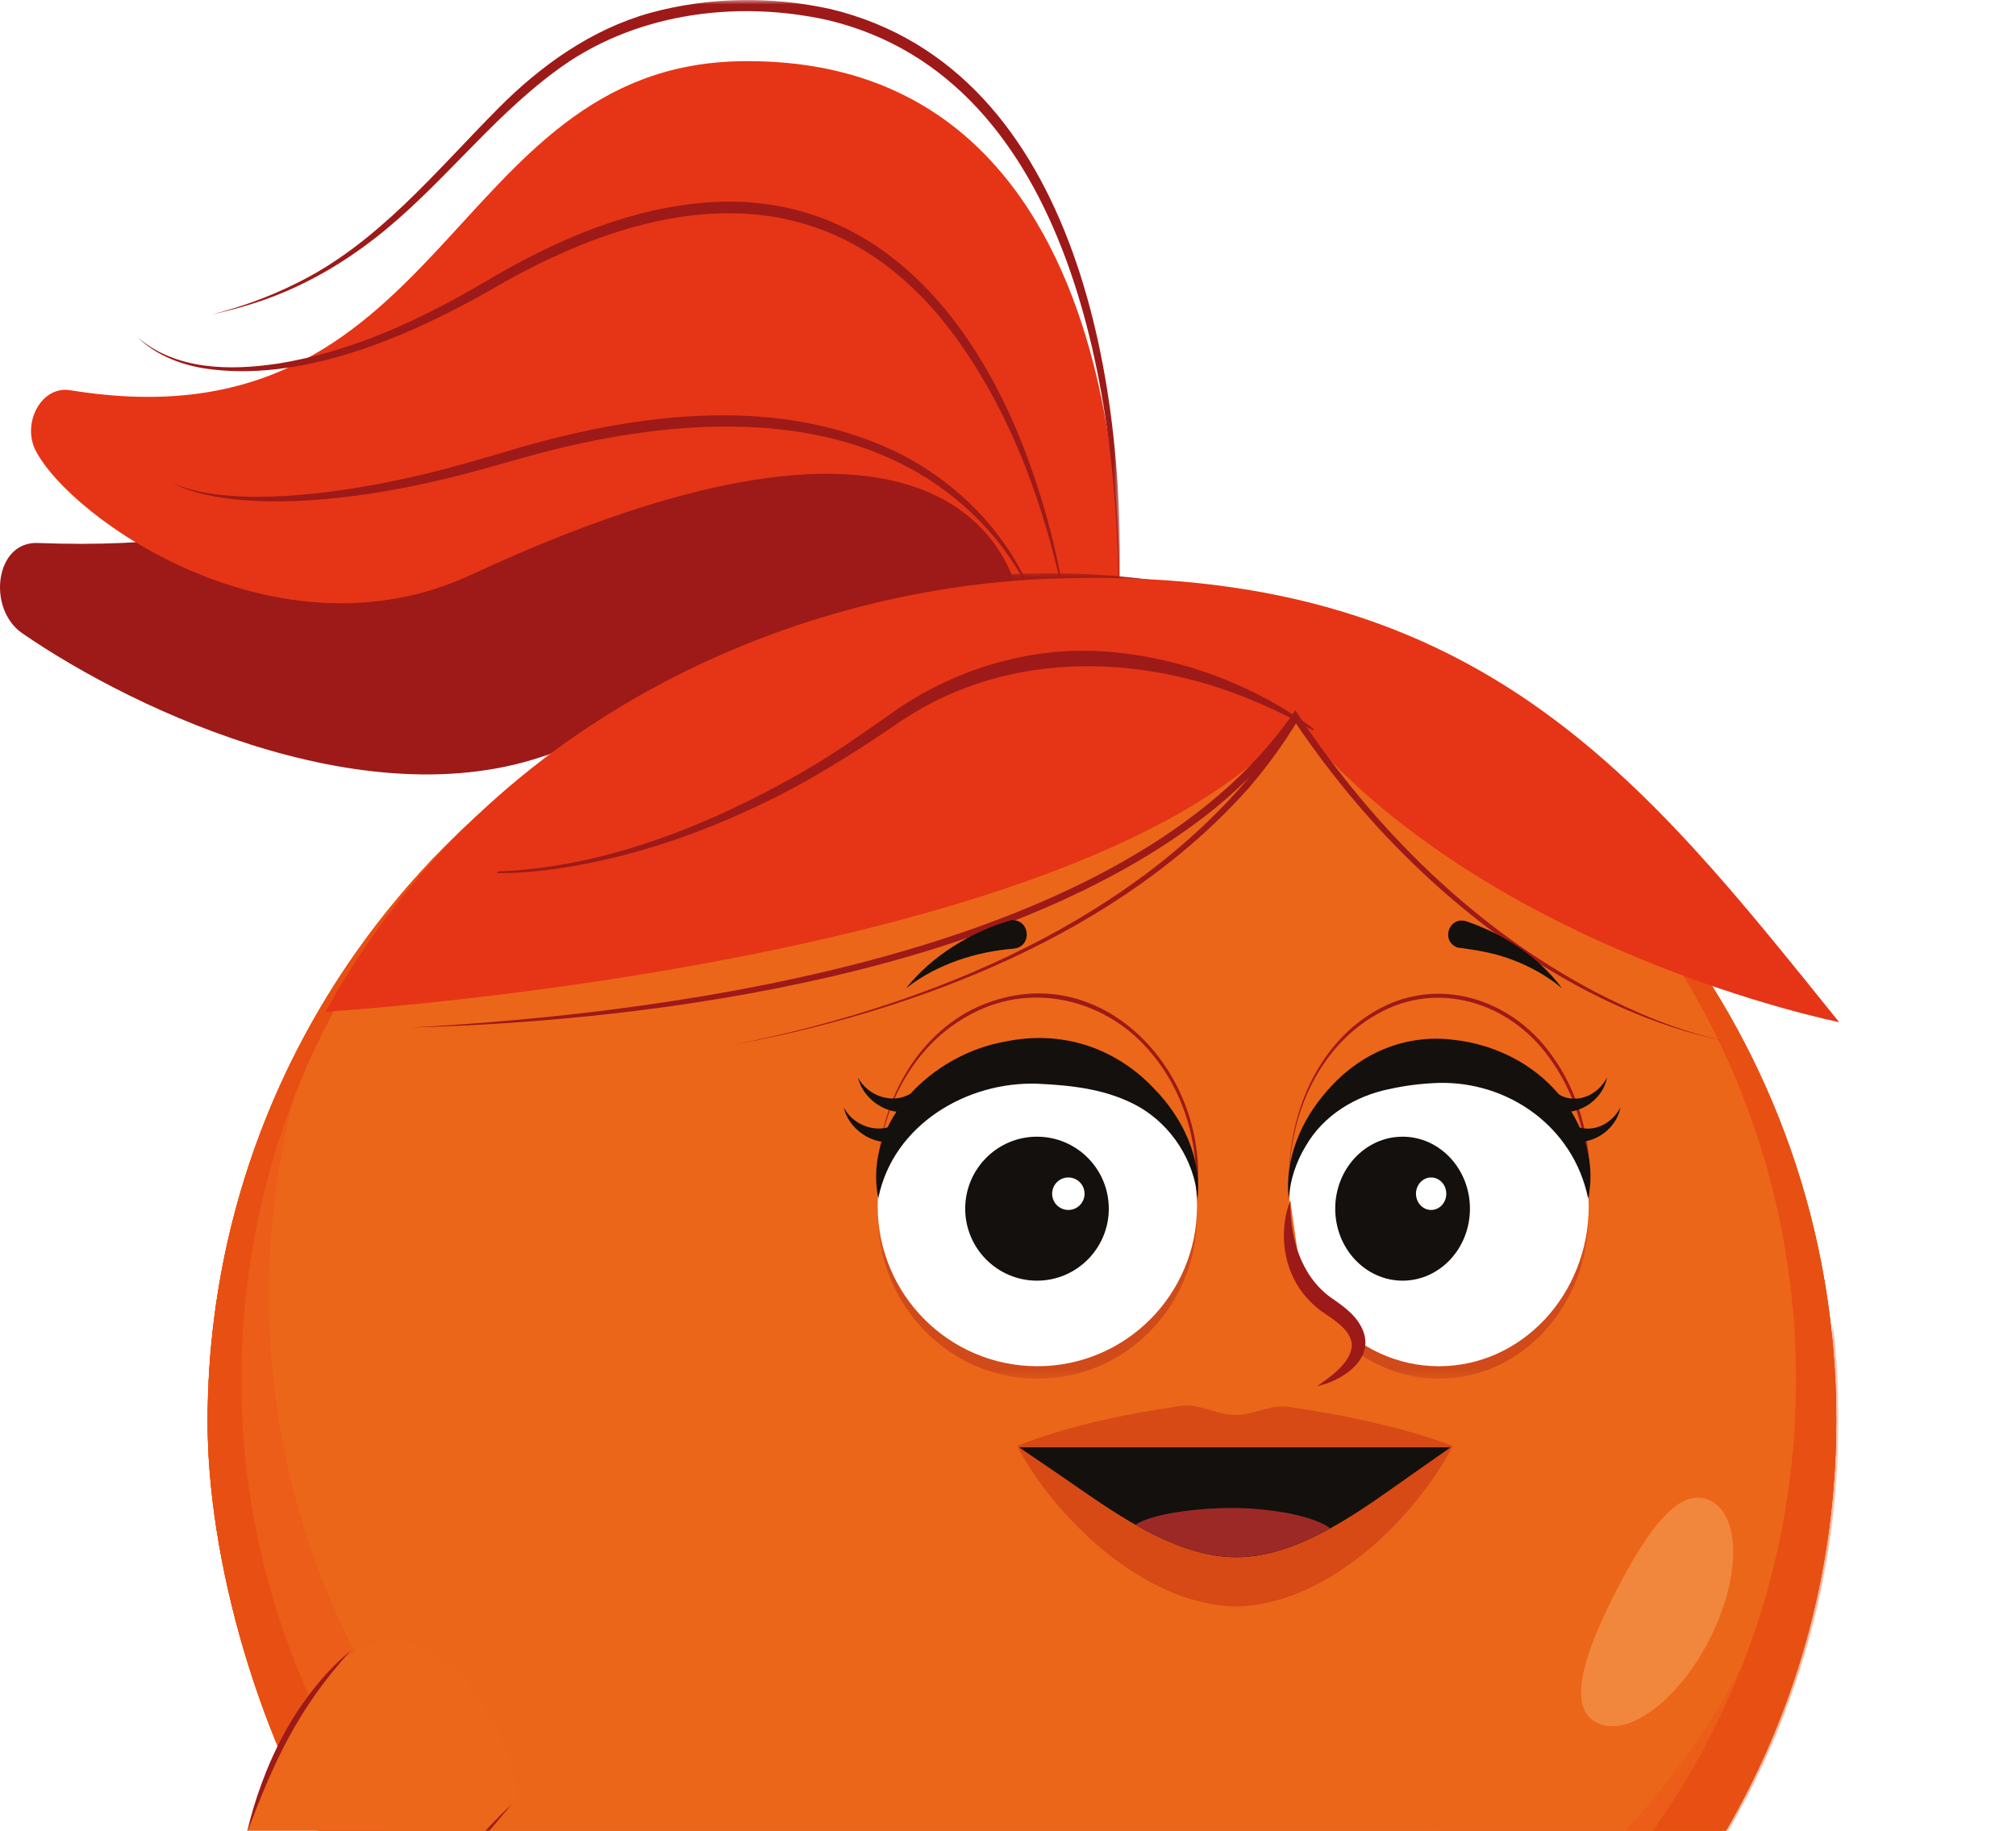 <svg width="229" height="208" viewBox="0 0 229 208" fill="none" xmlns="http://www.w3.org/2000/svg">
<g clip-path="url(#clip0_420_14068)">
<path d="M39.824 214.146C29.101 197.933 23.581 176.676 23.581 161.579C23.581 129.088 40.261 100.5 65.505 83.956C79.603 74.715 96.389 69.231 114.418 68.939C129.112 68.7 143.118 71.9 155.628 77.808C168.706 83.983 180.157 93.091 189.066 104.285C201.285 120.019 208.579 139.816 208.579 161.313C208.579 188.148 197.221 212.313 179.085 229.283C139.623 266.182 162.882 322.865 166.377 329.796C168.084 333.182 173.048 338.374 176.027 341.016C179.786 344.349 178.291 349.872 173.274 349.939L164.087 349.793C155.045 349.7 151.524 351.306 148.89 344.508C147.592 341.175 148.638 335.864 146.679 332.16C130.846 302.391 122.202 275.237 117.49 255.387C117.331 254.683 116.709 254.192 115.994 254.192C114.405 254.192 112.83 254.152 111.268 254.072C110.46 254.033 109.772 254.603 109.666 255.413C107.495 272.94 99.963 301.581 74.758 323.024C72.044 325.242 61.454 331.668 65.201 344.402C66.617 349.222 58.476 350.576 56.053 346.168L51.857 337.962C47.687 329.916 43.689 328.535 49.381 324.02C61.52 314.394 90.485 277.88 53.353 229.721C49.156 224.277 43.769 219.855 39.85 214.172" fill="#EC661A"/>
<path d="M39.824 214.146C29.101 197.933 23.581 176.676 23.581 161.579C23.581 129.088 40.261 100.5 65.505 83.956C79.603 74.715 96.389 69.231 114.418 68.939C129.112 68.7 143.118 71.9 155.628 77.808C168.706 83.983 180.157 93.091 189.066 104.285C201.285 120.019 208.579 139.816 208.579 161.313C208.579 188.148 197.221 212.313 179.085 229.283C139.623 266.182 162.882 322.865 166.377 329.796C168.084 333.182 173.048 338.374 176.027 341.016C179.786 344.349 178.291 349.872 173.274 349.939L164.087 349.793C155.045 349.7 151.524 351.306 148.89 344.508C147.592 341.175 148.638 335.864 146.679 332.16C130.846 302.391 122.202 275.237 117.49 255.387C117.331 254.683 116.709 254.192 115.994 254.192C114.405 254.192 112.83 254.152 111.268 254.072C110.46 254.033 109.772 254.603 109.666 255.413C107.495 272.94 99.963 301.581 74.758 323.024C72.044 325.242 61.454 331.668 65.201 344.402C66.617 349.222 58.476 350.576 56.053 346.168L51.857 337.962C47.687 329.916 43.689 328.535 49.381 324.02C61.52 314.394 90.485 277.88 53.353 229.721C49.156 224.277 43.769 219.855 39.85 214.172" fill="#EC661A"/>
<path d="M190.006 199.46C185.624 213.216 182.792 229.362 189.9 241.047C195.712 250.594 213 272.024 213.08 272.09L207.056 278.543C206.712 278.251 183.798 255.958 177.695 246.225C171.897 236.984 160.751 220.307 163.544 198.584C168.296 187.497 191.092 196.035 189.993 199.46" fill="#EC671A"/>
<path d="M39.824 214.146C29.101 197.933 23.581 176.676 23.581 161.579C23.581 129.088 40.261 100.5 65.505 83.956C79.603 74.715 96.389 69.231 114.418 68.939C129.112 68.7 143.118 71.9 155.628 77.808C168.706 83.983 180.157 93.091 189.066 104.285C201.285 120.019 208.579 139.816 208.579 161.313C208.579 188.148 197.221 212.313 179.085 229.283C139.623 266.182 162.882 322.865 166.377 329.796C168.084 333.182 173.048 338.374 176.027 341.016C179.786 344.349 178.291 349.872 173.274 349.939L164.087 349.793C155.045 349.7 151.524 351.306 148.89 344.508C147.592 341.175 148.638 335.864 146.679 332.16C130.846 302.391 122.202 275.237 117.49 255.387C117.331 254.683 116.709 254.192 115.994 254.192C114.405 254.192 112.83 254.152 111.268 254.072C110.46 254.033 109.772 254.603 109.666 255.413C107.495 272.94 99.963 301.581 74.758 323.024C72.044 325.242 61.454 331.668 65.201 344.402C66.617 349.222 58.476 350.576 56.053 346.168L51.857 337.962C47.687 329.916 43.689 328.535 49.381 324.02C61.52 314.394 90.485 277.88 53.353 229.721C49.156 224.277 43.769 219.855 39.85 214.172" fill="#EC661A"/>
<g opacity="0.4">
<mask id="mask0_420_14068" style="mask-type:luminance" maskUnits="userSpaceOnUse" x="23" y="114" width="186" height="236">
<path d="M23.859 114.323H208.844V349.939H23.859V114.323Z" fill="white"/>
</mask>
<g mask="url(#mask0_420_14068)">
<path d="M40.089 214.146C29.366 197.933 23.846 176.676 23.846 161.579C23.846 144.317 28.559 128.158 36.753 114.323C32.755 124.467 30.544 135.527 30.544 147.092C30.544 196.314 70.324 236.214 119.396 236.214C168.469 236.214 206.474 198.066 208.195 150.359C208.619 153.957 208.844 157.609 208.844 161.313C208.844 188.148 197.486 212.313 179.35 229.283C139.888 266.182 163.16 322.865 166.642 329.809C168.349 333.195 173.314 338.387 176.292 341.029C180.038 344.362 178.556 349.886 173.539 349.952L164.352 349.806C155.31 349.713 151.789 351.32 149.155 344.521C147.857 341.189 148.903 335.877 146.931 332.16C131.098 302.391 122.454 275.237 117.741 255.387C117.583 254.683 116.96 254.192 116.246 254.192C114.657 254.192 113.082 254.152 111.52 254.072C110.712 254.033 110.024 254.603 109.918 255.413C107.747 272.94 100.215 301.581 75.01 323.011C72.296 325.229 61.706 331.655 65.452 344.389C66.869 349.208 58.728 350.563 56.305 346.155L52.109 337.949C47.939 329.902 43.941 328.521 49.633 323.994C61.772 314.367 90.737 277.853 53.605 229.694C49.408 224.25 44.02 219.829 40.102 214.146" fill="#E84F13"/>
</g>
</g>
<path d="M39.824 214.146C29.102 197.933 23.581 176.676 23.581 161.579C23.581 129.088 40.261 100.5 65.505 83.956C42.458 99.956 27.381 126.671 27.42 156.918C27.486 205.913 68.285 246.119 117.119 245.349C165.239 244.592 204.012 205.236 204.012 156.799C204.012 122.303 184.341 92.414 155.641 77.795C168.72 83.969 180.171 93.078 189.08 104.271C201.298 120.006 208.592 139.803 208.592 161.3C208.592 204.758 178.847 241.233 138.657 251.377C133.64 252.638 130.37 257.511 131.045 262.663C134.739 291.237 147.05 314.367 155.271 330.672C156.978 334.058 173.062 338.36 176.041 341.003C179.8 344.335 178.304 349.859 173.287 349.925L164.1 349.779C155.059 349.686 151.538 351.293 148.903 344.495C147.606 341.162 148.652 335.851 146.693 332.146C130.542 301.767 121.858 274.109 117.225 254.179C116.815 254.179 116.418 254.192 116.007 254.192C106.132 254.192 96.627 252.638 87.705 249.77C88.327 266.925 85.68 302.125 57.192 326.344C54.478 328.575 61.455 331.642 65.201 344.375C66.617 349.195 58.476 350.55 56.054 346.141L51.857 337.935C47.687 329.889 43.994 328.88 49.382 323.994C51.261 322.294 94.946 287.055 53.896 230.185C49.726 224.41 43.915 220.028 39.851 214.146" fill="#E84F13"/>
<path d="M120.415 70.359C120.415 70.359 127.63 21.019 83.575 25.932C50.533 29.623 59.336 63.853 4.294 61.689C-0.578 61.49 -1.491 69.165 2.52 71.94C15.387 80.823 43.61 94.18 64.658 84.766C106.833 65.925 107.919 71.395 107.919 71.395L120.402 70.359H120.415Z" fill="#9D1A18"/>
<path d="M127.048 69.842C127.048 69.842 131.363 6.121 84.065 6.958C50.706 7.555 50.864 51.319 7.987 44.335C4.638 43.791 2.494 48.119 4.029 51.146C7.947 58.874 31.484 75.551 53.525 65.301C113.876 37.218 116.034 69.523 116.034 69.523L127.048 69.842Z" fill="#E53516"/>
<g style="mix-blend-mode:multiply">
<mask id="mask1_420_14068" style="mask-type:luminance" maskUnits="userSpaceOnUse" x="9" y="62" width="108" height="18">
<path d="M9.417 62.552H116.55V79.03H9.417V62.552Z" fill="white"/>
</mask>
<g mask="url(#mask1_420_14068)">
<path d="M9.417 68.102C10.529 70.227 12.448 71.78 14.421 73.095C16.419 74.383 18.577 75.405 20.814 76.242C29.763 79.495 39.705 79.866 48.931 77.556C53.578 76.481 57.92 74.383 62.222 72.378C69.251 69.284 76.506 66.615 84.025 65.022C93.874 62.99 105.999 62.3 114.352 68.793C114.776 69.125 115.2 69.549 115.531 69.935L116.537 69.125C114.008 66.389 110.487 64.836 106.979 63.813C99.089 61.676 90.789 62.539 82.939 64.331C75.698 66.057 68.695 68.713 61.931 71.793C57.642 73.852 53.419 75.95 48.786 77.078C39.639 79.468 29.776 79.203 20.841 76.069C16.631 74.476 11.707 72.139 9.403 68.089" fill="#9D1A18"/>
</g>
</g>
<g style="mix-blend-mode:multiply">
<mask id="mask2_420_14068" style="mask-type:luminance" maskUnits="userSpaceOnUse" x="24" y="0" width="104" height="70">
<path d="M24.045 0H127.22V69.842H24.045V0Z" fill="white"/>
</mask>
<g mask="url(#mask2_420_14068)">
<path d="M127.048 69.842C128.306 44.972 122.838 7.914 94.377 1.036C87.626 -0.451 80.544 -0.359 73.872 1.461C67.187 3.319 61.375 7.475 56.557 12.348C49.408 19.545 42.869 27.698 33.589 32.225C30.558 33.739 27.341 34.894 24.045 35.731C26.494 35.2 29.062 34.469 31.379 33.553C35.35 31.986 39.07 29.796 42.445 27.18C49.911 21.417 55.471 13.743 63.004 8.153C71.78 1.527 83.522 -0.066 94.086 2.297C121.859 8.976 127.326 45.556 127.048 69.842Z" fill="#9D1A18"/>
</g>
</g>
<path d="M15.506 38.187C17.518 40.245 20.298 41.361 23.105 41.839C34.118 43.551 46.178 38.36 55.603 33.022C73.924 22.227 93.794 18.815 108.104 37.709C114.882 46.778 118.8 57.785 121.024 68.846C120.243 63.203 118.761 57.653 116.828 52.288C110.646 35.386 98.56 20.992 79.034 23.117C70.403 24.046 62.408 27.671 55.034 32.053C47.767 36.328 39.943 39.98 31.564 41.307C26.136 42.131 19.822 42.078 15.506 38.2" fill="#9D1A18"/>
<path d="M19.596 54.877C21.622 55.926 23.886 56.391 26.136 56.67C28.956 57.002 31.828 57.042 34.648 56.869C40.883 56.511 47.091 55.342 53.128 53.762C55.021 53.258 57.761 52.461 59.68 51.943C76.373 47.256 97.13 45.49 110.593 58.502C113.81 61.623 116.444 65.42 117.993 69.696C117.384 67.505 116.378 65.433 115.2 63.482C111.93 58.078 106.992 53.762 101.287 51.093C88.115 45.025 72.865 46.911 59.336 50.761C55.06 52.023 50.612 53.377 46.27 54.307C42.458 55.156 38.487 55.834 34.595 56.179C31.802 56.431 28.956 56.55 26.162 56.325C23.938 56.166 21.648 55.78 19.583 54.877" fill="#9D1A18"/>
<g style="mix-blend-mode:multiply">
<mask id="mask3_420_14068" style="mask-type:luminance" maskUnits="userSpaceOnUse" x="61" y="65" width="113" height="22">
<path d="M61.613 65.115H173.472V86.213H61.613V65.115Z" fill="white"/>
</mask>
<g mask="url(#mask3_420_14068)">
<path d="M61.613 86.213C77.843 74.648 97.262 67.903 117.159 67.558C137.042 67.027 156.726 72.896 173.472 83.717C161.677 74.33 147.169 68.262 132.237 66.084C107.31 62.366 80.662 69.563 61.613 86.213Z" fill="#9D1A18"/>
</g>
</g>
<path d="M36.978 114.96C54.888 82.257 89.174 66.894 119.211 65.752C167.899 63.893 186.617 88.484 208.91 116.128C208.91 116.128 168.693 108.122 147.116 81.951C124.201 109.609 36.964 114.947 36.964 114.947" fill="#E53516"/>
<path d="M195.593 118.2C190.536 117.084 185.704 115.026 181.124 112.65C167.357 105.387 156.025 94.074 147.447 81.168L147.129 80.69L146.812 81.168C128.093 108.122 77.419 115.093 46.668 116.739C75.42 115.996 115.24 110.273 138.101 91.763C141.649 88.829 144.866 85.443 147.447 81.606H146.812C149.711 85.934 152.914 90.064 156.435 93.915C166.761 105.187 180.502 114.973 195.593 118.213" fill="#9D1A18"/>
<path d="M82.807 118.797C104.199 114.88 127.18 106.077 141.913 89.453C144.005 87.01 145.885 84.381 147.566 81.632L146.825 81.194C145.21 83.916 143.383 86.532 141.344 88.962C126.889 105.652 104.04 114.668 82.807 118.797Z" fill="#9D1A18"/>
<path d="M149.247 82.828C142.509 77.835 134.302 74.741 125.935 74.051C117.463 73.334 108.859 75.843 101.869 80.61C98.454 83.013 95.131 85.39 91.517 87.501C80.967 93.609 68.788 98.562 56.49 99.013V99.186C58.568 99.226 60.647 99.04 62.712 98.774C70.972 97.632 78.994 94.977 86.5 91.352C92.139 88.683 97.461 85.271 102.597 81.752C114.908 73.652 130.529 74.237 143.634 80.159C145.527 80.982 147.381 81.925 149.154 82.987L149.247 82.854V82.828Z" fill="#9D1A18"/>
<path d="M183.652 180.619C180.064 187.577 177.88 193.91 181.349 195.703C184.817 197.495 190.536 193.313 194.123 186.368C197.71 179.411 197.803 172.32 194.335 170.515C190.866 168.722 187.239 173.661 183.652 180.619Z" fill="#F1873C"/>
<path d="M58.396 204.878C48.521 215.381 39.016 228.712 40.38 242.335C41.505 253.462 47.872 280.283 47.912 280.376L39.705 283.589C39.519 283.177 28.466 253.143 27.155 241.724C25.911 230.876 23.038 211.012 34.912 192.636C48.878 174.299 60.845 202.275 58.396 204.891" fill="#EC671A"/>
<g style="mix-blend-mode:multiply">
<mask id="mask4_420_14068" style="mask-type:luminance" maskUnits="userSpaceOnUse" x="27" y="187" width="13" height="22">
<path d="M27.963 187.404H39.969V208.489H27.963V187.404Z" fill="white"/>
</mask>
<g mask="url(#mask4_420_14068)">
<path d="M27.963 208.503C31.073 200.177 33.853 194.043 39.969 187.404C33.589 192.715 29.842 200.509 27.963 208.503Z" fill="#9D1A18"/>
</g>
</g>
<g style="mix-blend-mode:multiply">
<mask id="mask5_420_14068" style="mask-type:luminance" maskUnits="userSpaceOnUse" x="41" y="204" width="18" height="28">
<path d="M41.161 204.745H58.33V231.845H41.161V204.745Z" fill="white"/>
</mask>
<g mask="url(#mask5_420_14068)">
<path d="M58.33 204.745C50.692 212.247 43.411 221.117 41.161 231.845C44.325 221.422 51.38 212.898 58.33 204.745Z" fill="#9D1A18"/>
</g>
</g>
<path d="M107.363 138.581C107.363 140.055 106.171 141.25 104.702 141.25C103.233 141.25 102.041 140.055 102.041 138.581C102.041 137.107 103.233 135.912 104.702 135.912C106.171 135.912 107.363 137.107 107.363 138.581Z" fill="#13100D"/>
<g style="mix-blend-mode:multiply" opacity="0.36">
<mask id="mask6_420_14068" style="mask-type:luminance" maskUnits="userSpaceOnUse" x="99" y="119" width="37" height="38">
<path d="M99.725 119.435H135.996V156.626H99.725V119.435Z" fill="white"/>
</mask>
<g mask="url(#mask6_420_14068)">
<path d="M99.725 138.037C99.725 148.314 107.839 156.639 117.86 156.639C127.881 156.639 135.996 148.314 135.996 138.037C135.996 127.76 127.881 119.435 117.86 119.435C107.839 119.435 99.725 127.76 99.725 138.037Z" fill="#9D1A18"/>
</g>
</g>
<path d="M99.725 133.907C99.725 145.393 107.839 154.701 117.86 154.701C127.881 154.701 135.996 145.393 135.996 133.907C135.996 122.422 127.881 113.128 117.86 113.128C107.839 113.128 99.725 122.435 99.725 133.907Z" fill="#EC671A"/>
<path d="M99.698 133.907C99.645 141.542 103.458 149.509 110.421 153.067C117.596 156.852 126.24 154.382 131.151 148.141C134.381 144.158 136.075 139.019 136.102 133.894C136.38 120.271 123.804 108.122 110.394 114.708C103.444 118.293 99.632 126.246 99.685 133.894M99.725 133.894C99.685 126.299 103.683 118.532 110.58 115.079C117.609 111.441 126.054 113.738 130.926 119.82C134.156 123.737 135.837 128.822 135.864 133.894C136.155 147.331 123.751 159.135 110.58 152.722C103.696 149.257 99.698 141.489 99.738 133.894" fill="#9D1A18"/>
<path d="M135.97 137.028C135.97 147.079 127.855 155.218 117.834 155.218C107.813 155.218 99.698 147.079 99.698 137.028C99.698 126.976 107.813 118.837 117.834 118.837C127.855 118.837 135.97 126.976 135.97 137.028Z" fill="white"/>
<path d="M99.764 136.151C101.432 127.773 109.865 122.82 117.9 123.126C121.832 123.312 125.856 123.75 129.391 125.755C133.071 127.879 135.652 131.836 136.036 136.151C136.499 131.517 134.328 126.963 131.059 123.644C126.624 118.97 120.548 117.018 114.207 118.333C105.986 119.753 98.004 127.322 99.764 136.151Z" fill="#13100D"/>
<path d="M101.816 127.667C99.831 128.888 96.972 127.986 95.846 125.821C96.283 127.8 98.189 129.486 100.281 129.725C101.035 129.831 101.843 129.778 102.611 129.566C104.107 129.074 103.206 126.937 101.816 127.667Z" fill="#13100D"/>
<path d="M103.431 124.254C101.446 125.476 98.586 124.573 97.461 122.409C97.898 124.387 99.804 126.074 101.896 126.313C102.65 126.419 103.458 126.366 104.226 126.153C105.721 125.662 104.821 123.524 103.431 124.254Z" fill="#13100D"/>
<path d="M102.942 112.265C104.729 110.857 106.741 109.835 108.806 109.104C110.884 108.374 113.029 107.949 115.16 107.777C117.278 107.538 117.04 104.444 114.895 104.537C110.289 105.865 105.92 108.547 102.929 112.265" fill="#13100D"/>
<path d="M125.949 137.32C125.949 141.834 122.295 145.499 117.794 145.499C113.293 145.499 109.64 141.834 109.64 137.32C109.64 132.805 113.293 129.141 117.794 129.141C122.295 129.141 125.949 132.805 125.949 137.32Z" fill="#13100D"/>
<path d="M123.195 135.62C123.195 136.643 122.375 137.466 121.355 137.466C120.336 137.466 119.515 136.643 119.515 135.62C119.515 134.598 120.336 133.775 121.355 133.775C122.375 133.775 123.195 134.598 123.195 135.62Z" fill="white"/>
<g style="mix-blend-mode:multiply" opacity="0.36">
<mask id="mask7_420_14068" style="mask-type:luminance" maskUnits="userSpaceOnUse" x="146" y="119" width="35" height="38">
<path d="M146.441 119.435H180.462V156.626H146.441V119.435Z" fill="white"/>
</mask>
<g mask="url(#mask7_420_14068)">
<path d="M146.441 138.037C146.441 148.314 154.053 156.639 163.451 156.639C172.85 156.639 180.462 148.314 180.462 138.037C180.462 127.76 172.85 119.435 163.451 119.435C154.053 119.435 146.441 127.76 146.441 138.037Z" fill="#9D1A18"/>
</g>
</g>
<path d="M146.441 133.907C146.441 145.393 154.053 154.701 163.451 154.701C172.85 154.701 180.462 145.393 180.462 133.907C180.462 122.422 172.85 113.128 163.451 113.128C154.053 113.128 146.441 122.435 146.441 133.907Z" fill="#EC671A"/>
<path d="M146.414 133.907C146.388 141.303 149.644 149.19 156.263 152.948C163.279 156.998 171.54 154.276 176.107 147.916C179.072 143.892 180.554 138.887 180.581 133.907C180.594 128.915 179.191 123.856 176.213 119.82C171.632 113.42 163.266 110.777 156.263 114.84C149.658 118.625 146.401 126.512 146.428 133.907M146.467 133.907C146.467 126.565 149.909 118.85 156.462 115.199C163.292 111.309 171.42 113.871 175.908 120.059C178.86 124.015 180.329 128.981 180.356 133.907C180.356 138.834 178.979 143.866 176.001 147.836C171.5 154.063 163.279 156.56 156.449 152.643C149.896 148.965 146.454 141.25 146.467 133.907Z" fill="#9D1A18"/>
<path d="M146.441 137.028C146.441 147.079 154.053 155.218 163.451 155.218C172.85 155.218 180.462 147.079 180.462 137.028C180.462 126.976 172.85 118.837 163.451 118.837C154.053 118.837 146.441 126.976 146.441 137.028Z" fill="white"/>
<path d="M180.396 136.151C181.388 131.677 179.548 126.791 176.332 123.511C173.433 120.484 169.355 118.611 165.199 118.147C159.599 117.416 154.423 119.687 150.783 123.896C147.778 127.255 145.925 131.69 146.375 136.151C146.56 134.014 147.248 131.956 148.321 130.203C150.346 126.671 154.039 124.48 157.865 123.723C159.705 123.312 161.532 123.099 163.385 123.033C171.235 122.82 178.714 127.932 180.396 136.151Z" fill="#13100D"/>
<path d="M177.748 129.539C180.515 130.415 183.533 128.57 184.076 125.808C183.242 127.401 181.613 128.41 179.906 128.198C179.39 128.132 178.926 127.959 178.516 127.693C178.053 127.401 177.43 127.534 177.126 128.012C176.755 128.583 177.086 129.393 177.748 129.539Z" fill="#13100D"/>
<path d="M176.226 126.14C178.992 127.016 182.01 125.171 182.553 122.409C181.719 124.002 180.091 125.011 178.383 124.799C177.867 124.732 177.404 124.56 176.993 124.294C176.53 124.002 175.908 124.135 175.603 124.613C175.233 125.184 175.564 125.994 176.226 126.14Z" fill="#13100D"/>
<path d="M177.417 112.265C174.769 108.68 170.811 106.13 166.562 104.67C164.59 104.059 163.61 106.9 165.543 107.644C167.687 107.936 169.845 108.268 171.91 109.091C173.856 109.835 175.736 110.87 177.404 112.265" fill="#13100D"/>
<path d="M151.67 137.32C151.67 141.834 155.098 145.499 159.321 145.499C163.544 145.499 166.973 141.834 166.973 137.32C166.973 132.805 163.544 129.141 159.321 129.141C155.098 129.141 151.67 132.805 151.67 137.32Z" fill="#13100D"/>
<path d="M160.843 135.62C160.843 136.643 161.611 137.466 162.564 137.466C163.517 137.466 164.285 136.643 164.285 135.62C164.285 134.598 163.517 133.775 162.564 133.775C161.611 133.775 160.843 134.598 160.843 135.62Z" fill="white"/>
<path d="M165.013 164.301C160.248 164.991 155.575 166.757 151.153 168.324C149.048 169.081 147.01 169.811 145.117 170.395C143.184 170.94 141.331 171.51 139.478 171.245C136.062 170.74 132.991 169.452 129.536 168.297C126.306 167.155 122.824 165.974 119.383 165.137C118.178 164.845 116.934 164.579 115.61 164.433C116.219 165.615 116.894 166.677 117.609 167.713C122.573 174.87 131.177 182.266 140.325 182.531C150.571 182.372 160.499 172.865 165.013 164.301Z" fill="#D74A15"/>
<path d="M115.504 164.301C121.514 166.651 127.762 167.912 134.077 168.842C136.155 169.187 138.22 167.819 140.272 167.832C141.821 167.74 143.383 168.536 144.919 168.749C145.435 168.815 145.951 168.802 146.467 168.722C148.532 168.417 150.598 168.071 152.663 167.673C156.859 166.823 160.989 165.828 165.053 164.287C160.989 162.747 156.872 161.751 152.663 160.901C150.598 160.503 148.532 160.158 146.467 159.852C145.951 159.773 145.435 159.773 144.919 159.826C143.383 160.038 141.821 160.835 140.272 160.742C138.22 160.769 136.155 159.388 134.077 159.733C127.749 160.676 121.514 161.924 115.504 164.274" fill="#D74A15"/>
<path d="M164.802 164.42L160.685 167.301C155.231 171.112 147.844 176.915 140.431 176.915C133.018 176.915 125.578 171.112 119.992 167.315L115.756 164.433H164.802V164.42Z" fill="#13100D"/>
<path d="M151.101 173.635C147.698 175.507 144.071 176.901 140.431 176.901C136.526 176.901 132.621 175.295 128.98 173.223C130.873 171.988 135.837 171.325 139.941 171.325C144.27 171.325 149.221 172.201 151.101 173.635Z" fill="#9D2927"/>
<path d="M146.56 136.39C146.56 136.39 144.68 144.357 151.193 148.593C159.043 153.705 149.591 157.489 149.591 157.489" fill="#EC661A"/>
<path d="M146.56 136.39C145.329 139.604 145.66 143.454 147.592 146.362C148.254 147.358 149.102 148.221 150.055 148.938C151.445 149.921 153.682 151.155 153.549 153.054C153.258 154.953 151.167 156.4 149.605 157.489C152.345 156.905 156.078 154.568 154.86 151.262C154.185 149.496 152.649 148.433 151.18 147.424C147.725 144.928 146.494 140.52 146.573 136.39" fill="#9D1A18"/>
<g filter="url(#filter0_f_420_14068)">
<rect x="1.686" y="213.849" width="256.578" height="42.203" fill="#13100D" fill-opacity="0.5"/>
</g>
</g>
<defs>
<filter id="filter0_f_420_14068" x="-58.315" y="153.849" width="376.578" height="162.203" filterUnits="userSpaceOnUse" color-interpolation-filters="sRGB">
<feFlood flood-opacity="0" result="BackgroundImageFix"/>
<feBlend mode="normal" in="SourceGraphic" in2="BackgroundImageFix" result="shape"/>
<feGaussianBlur stdDeviation="30" result="effect1_foregroundBlur_420_14068"/>
</filter>
<clipPath id="clip0_420_14068">
<rect width="229" height="364" fill="white" transform="matrix(-1 0 0 1 229 0)"/>
</clipPath>
</defs>
</svg>
